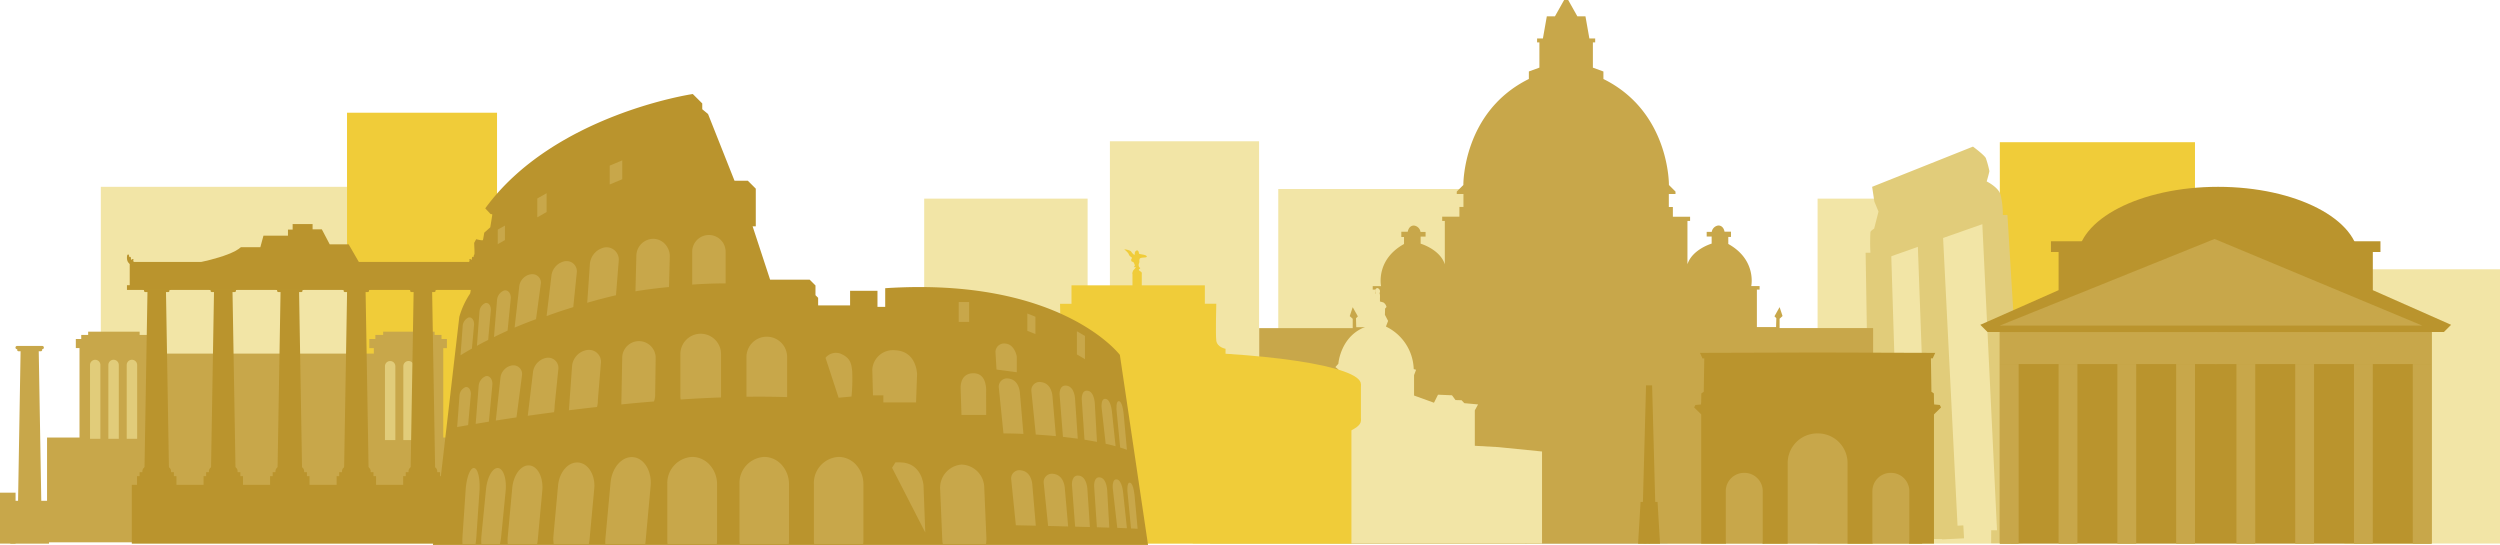 <svg xmlns="http://www.w3.org/2000/svg" width="400" height="87.194" viewBox="0 0 400 87.194">
    <defs>
        <style>
            .cls-1{fill:#809ab5}.cls-2{fill:#6e8096}.cls-3{fill:#f2e5a6}.cls-5{fill:#f0cc39}.cls-6{fill:#c8a74a}.cls-7{fill:#e1cc7a}.cls-8{fill:#ba942d}
        </style>
    </defs>
    <g id="Raggruppa_261" data-name="Raggruppa 261" transform="translate(3732 -2119.959)">
        <path id="Tracciato_588" data-name="Tracciato 588" class="cls-1" d="M278.541 224.476H278v-1.044h-.471v1.044h-.607v.538h.607v3.669H278v-3.669h.538z" transform="translate(-3746.569 1978.261)"/>
        <path id="Tracciato_589" data-name="Tracciato 589" class="cls-2" d="M278.834 227.171h-.216v-.418h-.189v.418h-.243v.216h.243v1.471h.189v-1.471h.216z" transform="translate(-3746.636 1978.086)"/>
        <path id="Tracciato_590" data-name="Tracciato 590" class="cls-1" d="M258.072 226.726h-.272v-.526h-.235v.521h-.3V227h.3v1.834h.235V227h.269z" transform="translate(-3745.534 1978.115)"/>
        <path id="Tracciato_591" data-name="Tracciato 591" class="cls-1" d="M298.217 226.726h-.269v-.526h-.236v.521h-.3V227h.3v1.834h.236V227h.269z" transform="translate(-3747.649 1978.115)"/>
        <path id="Tracciato_593" data-name="Tracciato 593" class="cls-2" d="m278.486 228.863-.335-1.117.4-.894.313.864z" transform="translate(-3746.634 1978.081)"/>
        <path id="Rettangolo_201" data-name="Rettangolo 201" class="cls-2" transform="translate(-3578.918 2198.744)" d="M0 0h17.121v8.201H0z"/>
        <path id="Rettangolo_180" data-name="Rettangolo 180" class="cls-3" transform="translate(-3527.479 2150.201)" d="M0 0h30.516v48.573H0z"/>
        <path id="Rettangolo_181" data-name="Rettangolo 181" class="cls-3" transform="translate(-3356.898 2163.045)" d="M0 0h24.898v43.884H0z"/>
        <path id="Rettangolo_182" data-name="Rettangolo 182" transform="translate(-3525.094 2184.987)" style="fill:#d5e5f5" d="M0 0h59.887v21.941H0z"/>
        <path id="Rettangolo_183" data-name="Rettangolo 183" class="cls-3" transform="translate(-3584.129 2151.74)" d="M0 0h26.148v48.689H0z"/>
        <path id="Rettangolo_184" data-name="Rettangolo 184" class="cls-3" transform="translate(-3554.415 2142.562)" d="M0 0h23.867v58.361H0z"/>
        <path id="Rettangolo_185" data-name="Rettangolo 185" class="cls-3" transform="translate(-3715.869 2149.851)" d="M0 0h39.392v49.531H0z"/>
        <path id="Rettangolo_186" data-name="Rettangolo 186" class="cls-5" transform="translate(-3676.477 2137.994)" d="M0 0h24.002v61.388H0z"/>
        <path id="Rettangolo_188" data-name="Rettangolo 188" class="cls-5" transform="translate(-3412.029 2142.712)" d="M0 0h31.226v56.67H0z"/>
        <path id="Rettangolo_189" data-name="Rettangolo 189" class="cls-3" transform="translate(-3441.186 2151.74)" d="M0 0h29.156v55.204H0z"/>
        <g id="Raggruppa_226" data-name="Raggruppa 226" transform="translate(-3732 2173.025)">
            <path id="Tracciato_572" data-name="Tracciato 572" class="cls-6" d="M81.131 218.938v1.3H76.1v-10.126h-5.2V195.8h.588v-1.453h-.865v-.657h-1.105v-.519h-8.236v.519h-1.246v.657h-.969v1.453h.727v.876H23.809v-.876h.727v-1.453h-.969v-.657h-1.246v-.519h-8.237v.519h-1.108v.657h-.865v1.453h.589v14.311H7.507v10.123H2.471v-1.3H-.021v8.151h2.492v-.208h78.66v.208h2.492v-8.151z" transform="translate(.021 -193.17)"/>
            <g id="Raggruppa_224" data-name="Raggruppa 224" transform="translate(14.402 4.5)">
                <path id="Tracciato_573" data-name="Tracciato 573" class="cls-7" d="M16.841 198.751v11.812h-1.659v-11.812a.829.829 0 1 1 1.659 0z" transform="translate(-15.182 -197.921)"/>
                <path id="Tracciato_574" data-name="Tracciato 574" class="cls-7" d="M19.95 198.751v11.812h-1.668v-11.812a.834.834 0 0 1 1.668 0z" transform="translate(-15.345 -197.921)"/>
                <path id="Tracciato_575" data-name="Tracciato 575" class="cls-7" d="M23.05 198.751v11.812h-1.668v-11.812a.834.834 0 0 1 1.668 0z" transform="translate(-15.509 -197.921)"/>
            </g>
            <g id="Raggruppa_225" data-name="Raggruppa 225" transform="translate(61.599 4.699)">
                <path id="Tracciato_576" data-name="Tracciato 576" class="cls-7" d="M66.663 198.961v11.812H65v-11.812a.829.829 0 1 1 1.659 0z" transform="translate(-65.004 -198.131)"/>
                <path id="Tracciato_577" data-name="Tracciato 577" class="cls-7" d="M69.772 198.961v11.812H68.1v-11.812a.834.834 0 0 1 1.668 0z" transform="translate(-65.167 -198.131)"/>
                <path id="Tracciato_578" data-name="Tracciato 578" class="cls-7" d="M72.872 198.961v11.812H71.2v-11.812a.834.834 0 0 1 1.668 0z" transform="translate(-65.331 -198.131)"/>
            </g>
        </g>
        <g id="Raggruppa_227" data-name="Raggruppa 227" transform="translate(-3433.746 2143.417)">
            <path id="Tracciato_579" data-name="Tracciato 579" class="cls-7" d="m319.411 224.525-.012-.215-.1-1.855-.928.049-1.33-42.723-2 .106-.087-.04-2-.011.691 42.738-.929-.005-.01 1.857v.215l3.2.019v.049z" transform="translate(-312.709 -162.856)"/>
            <path id="Tracciato_580" data-name="Tracciato 580" class="cls-7" d="m329.176 225.4-.011-.215-.1-1.856-.928.05-2.312-46.079-4.087.055 1.676 46.086-.929-.006-.009 1.857v.214l3.2.019v.05z" transform="translate(-313.185 -162.726)"/>
            <path id="Tracciato_581" data-name="Tracciato 581" class="cls-7" d="m340.789 225.866-.011-.214-.1-1.856-.928.049-3.057-50.388-4.086.054 2.419 50.4h-.929l-.01 1.857v.214l3.2.018v.05z" transform="translate(-313.757 -162.523)"/>
            <path id="Tracciato_582" data-name="Tracciato 582" class="cls-7" d="m313.78 179.12-.008-.279a30.956 30.956 0 0 1 .008-3.259c.107-.267.59-.536.59-.536l.7-2.733-.666-1.608-.353-2.357 16.133-6.433s2.036 1.5 2.09 1.93a15.647 15.647 0 0 1 .537 1.983c-.054.376-.43 1.661-.43 1.661s1.77.859 2.2 2.038a13.769 13.769 0 0 1 .375 3.644l-19.936 7.021" transform="translate(-312.763 -161.915)"/>
        </g>
        <path id="Rettangolo_190" data-name="Rettangolo 190" class="cls-8" transform="translate(-3412.029 2173.085)" d="M0 0h69.086v33.859H0z"/>
        <g id="Raggruppa_259" data-name="Raggruppa 259">
            <g id="Raggruppa_228" data-name="Raggruppa 228" transform="translate(-3415.153 2158.563)">
                <path id="Tracciato_583" data-name="Tracciato 583" class="cls-8" d="M346.975 185.726v-6.106h-1.222v-1.72H372.3v14.522h-36.7l-1.153-1.153z" transform="translate(-334.447 -177.904)"/>
                <path id="Rettangolo_191" data-name="Rettangolo 191" class="cls-6" transform="translate(3.124 14.522)" d="M0 0h34.733v5.123H0z"/>
                <path id="Rettangolo_192" data-name="Rettangolo 192" class="cls-6" transform="translate(3.124 19.644)" d="M0 0h3.01v28.736H0z"/>
                <path id="Rettangolo_193" data-name="Rettangolo 193" class="cls-6" transform="translate(12.528 19.644)" d="M0 0h3.012v28.736H0z"/>
                <path id="Rettangolo_194" data-name="Rettangolo 194" class="cls-6" transform="translate(21.933 19.644)" d="M0 0h3.011v28.736H0z"/>
                <path id="Rettangolo_195" data-name="Rettangolo 195" class="cls-6" transform="translate(31.338 19.644)" d="M0 0h3.012v28.736H0z"/>
            </g>
            <g id="Raggruppa_229" data-name="Raggruppa 229" transform="translate(-3377.678 2158.563)">
                <path id="Tracciato_584" data-name="Tracciato 584" class="cls-8" d="M399.336 185.726v-6.106h1.222v-1.72h-26.552v14.522h36.7l1.154-1.153z" transform="translate(-374.006 -177.904)"/>
                <path id="Rettangolo_196" data-name="Rettangolo 196" class="cls-6" transform="translate(0 14.522)" d="M0 0h34.734v5.123H0z"/>
                <path id="Rettangolo_197" data-name="Rettangolo 197" class="cls-6" transform="translate(31.722 19.644)" d="M0 0h3.012v28.736H0z"/>
                <path id="Rettangolo_198" data-name="Rettangolo 198" class="cls-6" transform="translate(22.317 19.644)" d="M0 0h3.012v28.736H0z"/>
                <path id="Rettangolo_199" data-name="Rettangolo 199" class="cls-6" transform="translate(12.913 19.644)" d="M0 0h3.012v28.736H0z"/>
                <path id="Rettangolo_200" data-name="Rettangolo 200" class="cls-6" transform="translate(3.508 19.644)" d="M0 0h3.012v28.736H0z"/>
            </g>
            <path id="Tracciato_585" data-name="Tracciato 585" class="cls-8" d="M395.871 180.324c0 6.416-10.079 11.617-22.51 11.617s-22.51-5.2-22.51-11.617 10.079-11.617 22.51-11.617 22.51 5.201 22.51 11.617z" transform="translate(-3750.464 1981.144)"/>
        </g>
        <path id="Tracciato_586" data-name="Tracciato 586" class="cls-6" d="m337.744 191.37 34.356-13.858 33.228 13.858z" transform="translate(-3749.773 1980.68)"/>
        <path id="Tracciato_587" data-name="Tracciato 587" class="cls-6" d="M337 231.754v-9.524h.649v-1.686H337v-1.166l1.3-1.3H337v-8.165h-14.965v-1.49l.474-.432-.474-1.426-.821 1.47.3.3-.043 1.426h-3.069v-6.001h.433v-.56H317.5s.906-4.192-3.673-6.74v-1.123h.432v-.843h-1.036s-.13-.988-.99-.988a1.215 1.215 0 0 0-1.052 1.021h-.811v.745h.794v1.134s-3.094.907-3.871 3.3v-6.933h.421v-.673h-2.754v-1.555h-.648v-2.073h1.069v-.39l-1.053-1.053s.146-11.712-10.481-16.961v-1.2l-1.685-.615v-4.043h.368v-.627h-.93l-.626-3.542h-1.295l-1.47-2.614h-.648l-1.469 2.614h-1.3l-.626 3.542h-.93v.627h.368v4.039l-1.685.615v1.2c-10.627 5.25-10.481 16.961-10.481 16.961l-1.054 1.053v.39h1.069v2.073h-.647v1.559h-2.755v.681h.421v6.933c-.776-2.4-3.871-3.3-3.871-3.3v-1.134h.794v-.745h-.811a1.215 1.215 0 0 0-1.052-1.021c-.86 0-.99.988-.99.988h-1.032v.843h.433v1.123c-4.578 2.548-3.671 6.74-3.671 6.74h-1.339v.56h.432v6.006H254.3l-.044-1.426.3-.3-.821-1.47-.475 1.426.475.432v1.49h-14.97v8.165h-1.3l1.3 1.3v1.166h-.648v1.686h.648v9.524h-7.84v12.659h113.922v-12.672z" transform="translate(-3769.3 1962.532)"/>
        <path id="Tracciato_592" data-name="Tracciato 592" class="cls-8" d="M279.765 220.895h-.373l-.5-18.66h-.97l-.5 18.66h-.374l-.4 6.672h3.51z" transform="translate(-3746.555 1979.378)"/>
        <path id="Tracciato_594" data-name="Tracciato 594" class="cls-8" d="m325.622 205.475-1.132 1.116v20.684h-3.99a2.849 2.849 0 0 0 .045-.519v-7.886a2.923 2.923 0 0 0-2.922-2.923h-.065a2.923 2.923 0 0 0-2.922 2.923v7.886a3.145 3.145 0 0 0 .045.519h-4.019v-12.903a4.736 4.736 0 0 0-4.736-4.737h-.106a4.737 4.737 0 0 0-4.738 4.737v12.903h-4.038a2.959 2.959 0 0 0 .046-.519v-7.886a2.922 2.922 0 0 0-2.923-2.923h-.067a2.922 2.922 0 0 0-2.921 2.923v7.886a2.865 2.865 0 0 0 .045.519h-3.977V206.59l-1.134-1.116.2-.389.9-.084.034-.441.018-1.319.388-.27.085-5.344h-.288l-.405-.881 18.624-.055h.4l18.623.055-.406.881H324l.083 5.344.39.27.018 1.319.031.441.9.084z" transform="translate(-3747.054 1979.67)"/>
        <g id="Raggruppa_245" data-name="Raggruppa 245" transform="translate(-3711.687 2155.811)">
            <path id="Rettangolo_204" data-name="Rettangolo 204" class="cls-8" transform="translate(.442 6.055)" d="M0 0h55.16v3.914H0z"/>
            <g id="Raggruppa_235" data-name="Raggruppa 235" transform="translate(1.609 10.011)">
                <g id="Raggruppa_234" data-name="Raggruppa 234" transform="translate(1.193 .714)">
                    <path id="Tracciato_599" data-name="Tracciato 599" class="cls-8" d="M28.3 214.924h-3.921l.482-28.6h2.959q.241 14.298.48 28.6z" transform="translate(-24.379 -186.32)"/>
                </g>
                <path id="Tracciato_600" data-name="Tracciato 600" class="cls-8" d="M28.377 186.226a.232.232 0 0 1-.228.235h-3.627a.231.231 0 0 1-.226-.235.23.23 0 0 1 .226-.235h3.626a.23.23 0 0 1 .228.235z" transform="translate(-23.182 -185.589)"/>
                <path id="Tracciato_601" data-name="Tracciato 601" class="cls-8" d="M28.636 185.831a.26.26 0 0 1-.258.266h-4.113a.261.261 0 0 1-.259-.266.262.262 0 0 1 .259-.265h4.114a.261.261 0 0 1 .258.265z" transform="translate(-23.167 -185.566)"/>
                <path id="Tracciato_602" data-name="Tracciato 602" class="cls-8" d="M28.614 217.93a.748.748 0 0 1-.669.808H24.7a.748.748 0 0 1-.669-.808v-1.161a.751.751 0 0 1 .669-.811h3.246a.751.751 0 0 1 .669.811z" transform="translate(-23.168 -187.167)"/>
                <path id="Rettangolo_205" data-name="Rettangolo 205" class="cls-8" transform="translate(.414 29.685)" d="M0 0h5.481v2.022H0z"/>
                <path id="Rettangolo_206" data-name="Rettangolo 206" class="cls-8" transform="translate(0 30.32)" d="M0 0h6.309v1.929H0z"/>
            </g>
            <g id="Raggruppa_237" data-name="Raggruppa 237" transform="translate(12.255 10.011)">
                <g id="Raggruppa_236" data-name="Raggruppa 236" transform="translate(1.192 .714)">
                    <path id="Tracciato_603" data-name="Tracciato 603" class="cls-8" d="M39.541 214.924h-3.924l.482-28.6h2.959l.483 28.6z" transform="translate(-35.617 -186.32)"/>
                </g>
                <path id="Tracciato_604" data-name="Tracciato 604" class="cls-8" d="M39.615 186.226a.232.232 0 0 1-.227.235H35.76a.231.231 0 0 1-.225-.235.229.229 0 0 1 .225-.235h3.627a.23.23 0 0 1 .227.235z" transform="translate(-34.42 -185.589)"/>
                <path id="Tracciato_605" data-name="Tracciato 605" class="cls-8" d="M39.875 185.831a.26.26 0 0 1-.258.266H35.5a.261.261 0 0 1-.258-.266.262.262 0 0 1 .258-.265h4.114a.261.261 0 0 1 .258.265z" transform="translate(-34.405 -185.566)"/>
                <path id="Tracciato_606" data-name="Tracciato 606" class="cls-8" d="M39.852 217.93a.748.748 0 0 1-.669.808h-3.245a.748.748 0 0 1-.668-.808v-1.161a.751.751 0 0 1 .668-.811h3.246a.751.751 0 0 1 .669.811z" transform="translate(-34.406 -187.167)"/>
                <path id="Rettangolo_207" data-name="Rettangolo 207" class="cls-8" transform="translate(.414 29.685)" d="M0 0h5.481v2.022H0z"/>
                <path id="Rettangolo_208" data-name="Rettangolo 208" class="cls-8" transform="translate(0 30.32)" d="M0 0h6.309v1.929H0z"/>
            </g>
            <g id="Raggruppa_239" data-name="Raggruppa 239" transform="translate(22.901 10.011)">
                <g id="Raggruppa_238" data-name="Raggruppa 238" transform="translate(1.192 .714)">
                    <path id="Tracciato_607" data-name="Tracciato 607" class="cls-8" d="M50.78 214.924h-3.925l.483-28.6H50.3q.237 14.298.48 28.6z" transform="translate(-46.855 -186.32)"/>
                </g>
                <path id="Tracciato_608" data-name="Tracciato 608" class="cls-8" d="M50.853 186.226a.232.232 0 0 1-.227.235H47a.231.231 0 0 1-.226-.235.23.23 0 0 1 .226-.235h3.626a.23.23 0 0 1 .227.235z" transform="translate(-45.658 -185.589)"/>
                <path id="Tracciato_609" data-name="Tracciato 609" class="cls-8" d="M51.114 185.831a.26.26 0 0 1-.259.266h-4.113a.261.261 0 0 1-.259-.266.262.262 0 0 1 .259-.265h4.113a.262.262 0 0 1 .259.265z" transform="translate(-45.643 -185.566)"/>
                <path id="Tracciato_610" data-name="Tracciato 610" class="cls-8" d="M51.091 217.93a.749.749 0 0 1-.67.808h-3.244a.748.748 0 0 1-.669-.808v-1.161a.751.751 0 0 1 .669-.811h3.245a.751.751 0 0 1 .67.811z" transform="translate(-45.644 -187.167)"/>
                <path id="Rettangolo_209" data-name="Rettangolo 209" class="cls-8" transform="translate(.414 29.685)" d="M0 0h5.481v2.022H0z"/>
                <path id="Rettangolo_210" data-name="Rettangolo 210" class="cls-8" transform="translate(0 30.32)" d="M0 0h6.309v1.929H0z"/>
            </g>
            <g id="Raggruppa_241" data-name="Raggruppa 241" transform="translate(33.547 10.011)">
                <g id="Raggruppa_240" data-name="Raggruppa 240" transform="translate(1.193 .714)">
                    <path id="Tracciato_611" data-name="Tracciato 611" class="cls-8" d="M62.018 214.924h-3.924l.482-28.6h2.959q.239 14.298.483 28.6z" transform="translate(-58.094 -186.32)"/>
                </g>
                <path id="Tracciato_612" data-name="Tracciato 612" class="cls-8" d="M62.091 186.226a.232.232 0 0 1-.227.235h-3.627a.231.231 0 0 1-.226-.235.23.23 0 0 1 .226-.235h3.626a.23.23 0 0 1 .227.235z" transform="translate(-56.897 -185.589)"/>
                <path id="Tracciato_613" data-name="Tracciato 613" class="cls-8" d="M62.351 185.831a.26.26 0 0 1-.258.266H57.98a.261.261 0 0 1-.259-.266.262.262 0 0 1 .259-.265h4.114a.261.261 0 0 1 .258.265z" transform="translate(-56.881 -185.566)"/>
                <path id="Tracciato_614" data-name="Tracciato 614" class="cls-8" d="M62.329 217.93a.748.748 0 0 1-.669.808h-3.245a.748.748 0 0 1-.669-.808v-1.161a.751.751 0 0 1 .669-.811h3.245a.751.751 0 0 1 .669.811z" transform="translate(-56.883 -187.167)"/>
                <path id="Rettangolo_211" data-name="Rettangolo 211" class="cls-8" transform="translate(.414 29.685)" d="M0 0h5.481v2.022H0z"/>
                <path id="Rettangolo_212" data-name="Rettangolo 212" class="cls-8" transform="translate(0 30.32)" d="M0 0h6.309v1.929H0z"/>
            </g>
            <g id="Raggruppa_243" data-name="Raggruppa 243" transform="translate(44.193 10.011)">
                <g id="Raggruppa_242" data-name="Raggruppa 242" transform="translate(1.193 .714)">
                    <path id="Tracciato_615" data-name="Tracciato 615" class="cls-8" d="M73.256 214.924h-3.924l.482-28.6h2.959l.483 28.6z" transform="translate(-69.332 -186.32)"/>
                </g>
                <path id="Tracciato_616" data-name="Tracciato 616" class="cls-8" d="M73.33 186.226a.232.232 0 0 1-.228.235h-3.627a.231.231 0 0 1-.226-.235.23.23 0 0 1 .226-.235H73.1a.23.23 0 0 1 .228.235z" transform="translate(-68.135 -185.589)"/>
                <path id="Tracciato_617" data-name="Tracciato 617" class="cls-8" d="M73.59 185.831a.26.26 0 0 1-.258.266h-4.114a.261.261 0 0 1-.259-.266.262.262 0 0 1 .259-.265h4.114a.261.261 0 0 1 .258.265z" transform="translate(-68.12 -185.566)"/>
                <path id="Tracciato_618" data-name="Tracciato 618" class="cls-8" d="M73.567 217.93a.748.748 0 0 1-.669.808h-3.245a.748.748 0 0 1-.669-.808v-1.161a.751.751 0 0 1 .669-.811H72.9a.751.751 0 0 1 .669.811z" transform="translate(-68.121 -187.167)"/>
                <path id="Rettangolo_213" data-name="Rettangolo 213" class="cls-8" transform="translate(.414 29.685)" d="M0 0h5.481v2.022H0z"/>
                <path id="Rettangolo_214" data-name="Rettangolo 214" class="cls-8" transform="translate(0 30.32)" d="M0 0h6.309v1.929H0z"/>
            </g>
            <path id="Rettangolo_215" data-name="Rettangolo 215" class="cls-8" transform="translate(0 9.778)" d="M0 0h56.044v.758H0z"/>
            <path id="Tracciato_619" data-name="Tracciato 619" class="cls-8" d="M31.788 181.474s6.559-1.092 8.41-2.775h3.111l.5-1.85h3.921v-.967h.746V175h3.194v.841h1.479l1.262 2.4h3.028l2.261 3.911z" transform="translate(-21.968 -174.998)"/>
            <g id="Raggruppa_244" data-name="Raggruppa 244" transform="translate(0 4.86)">
                <path id="Tracciato_620" data-name="Tracciato 620" class="cls-8" d="M80.256 180.35c-.02-.121-.146-.322-.269-.162-.06.079-.049.281-.11.38a.118.118 0 0 0-.146-.048c-.1.031-.055.035-.071.127s-.04.228-.05.331c-.121.032-.1-.085-.193-.111a.221.221 0 0 0-.184.048c-.046.07.025.083.027.141.008.268-.134.352-.392.4l.3.3a.811.811 0 0 0 .71-.152 1.029 1.029 0 0 0 .363-.592 2 2 0 0 0 .015-.662z" transform="translate(-24.448 -180.128)"/>
                <path id="Tracciato_621" data-name="Tracciato 621" class="cls-8" d="M21.441 180.35c.019-.121.147-.322.269-.162.061.079.049.281.11.38a.118.118 0 0 1 .146-.048c.1.031.054.035.072.127s.04.228.048.331c.122.032.1-.085.194-.111.044-.011.157 0 .184.048.046.07-.025.083-.027.141-.009.268.134.352.391.4l-.3.3a.811.811 0 0 1-.709-.152 1.034 1.034 0 0 1-.363-.592 2.024 2.024 0 0 1-.015-.662z" transform="translate(-21.422 -180.128)"/>
            </g>
            <path id="Rettangolo_216" data-name="Rettangolo 216" class="cls-8" transform="translate(.773 41.719)" d="M0 0h54.498v9.415H0z"/>
        </g>
        <path id="Tracciato_622" data-name="Tracciato 622" class="cls-3" d="m201.429 226.7.519-15.987-.519-.674 3.2-4.146 10.111.7v-.964l-.518-.644 7.343-2.626 2.145.857 1.018-.214v-4.18l-.47-.376.47-.535s.339-4.663 4.7-6.02l-.41-.948.776-1.017v-.589l-.508-.563s.348-.965 1.153-.912c0 0-.108-1.124.268-1.206 0 0-.322-.749.267-.856a.547.547 0 0 1 .347.8 1.83 1.83 0 0 1 .068.63c-.014.4 0 .724 0 .724l.534.148a1.161 1.161 0 0 1 .51.723l-.228.268-.027.991.51.979-.348.9a7.833 7.833 0 0 1 4.448 6.806l.376.107-.322.856V203l3.189 1.153.643-1.287 2.238.095.563.764.964.026.442.471 2.2.2-.518.956v5.663l3.787.214 6.967.7v14.735z" transform="translate(-3742.592 1980.244)"/>
        <g id="Raggruppa_246" data-name="Raggruppa 246" transform="translate(-3584.381 2159.859)">
            <path id="Rettangolo_217" data-name="Rettangolo 217" class="cls-5" transform="translate(1.015 20.943)" d="M0 0h67.595v26.141H0z"/>
            <path id="Tracciato_623" data-name="Tracciato 623" class="cls-5" d="M225.937 201.748c0 2.911-15.7 5.27-35.064 5.27s-35.065-2.359-35.065-5.27 15.7-5.268 35.065-5.268 35.064 2.359 35.064 5.268z" transform="translate(-155.808 -180.178)"/>
            <path id="Tracciato_624" data-name="Tracciato 624" class="cls-5" d="M225.937 207.906c0 2.911-15.7 5.27-35.064 5.27s-35.065-2.359-35.065-5.27 15.7-5.269 35.065-5.269 35.064 2.363 35.064 5.269z" transform="translate(-155.808 -180.503)"/>
            <path id="Rettangolo_218" data-name="Rettangolo 218" class="cls-5" transform="translate(0 21.57)" d="M0 0h70.129v5.833H0z"/>
            <path id="Tracciato_625" data-name="Tracciato 625" class="cls-5" d="M203.937 194.194c-.134-1.072 0-5.9 0-5.9h-1.831v-2.947h-21.337v2.953h-1.831s.135 4.824 0 5.9-1.474 1.295-1.474 1.295v2.366l13.4 1.275v.11l.575-.055.577.055v-.11l13.4-1.275v-2.366s-1.345-.229-1.479-1.301z" transform="translate(-156.949 -179.592)"/>
            <path id="Rettangolo_219" data-name="Rettangolo 219" class="cls-5" transform="translate(33.577 3.728)" d="M0 0h1.487v2.948H0z"/>
            <path id="Tracciato_626" data-name="Tracciato 626" class="cls-5" d="M191.591 182.116h-.237s.23-.157.194-.32a1.553 1.553 0 0 0-.194-.448c-.054-.08-.339-.122-.347-.207s-.071-.214 0-.321.1-.149.072-.226-.378-.206-.478-.512-.654-.74-.718-.8.925.084 1.1.363.506.59.548.47-.058-.47.262-.641.427.292.427.456 1.081.121 1.238.449-1.039.063-1.139.44.028.356-.079.655a.663.663 0 0 0 .022.641c.1.114.213.12.12.226s-.3.151-.106.32.441.228.328.421a1.854 1.854 0 0 1-1.288.171c-.2-.114-.142-.5.093-.732s.352-.462.269-.435" transform="translate(-157.603 -179.272)"/>
        </g>
        <path id="Tracciato_675" data-name="Tracciato 675" class="cls-8" d="M187.519 224.962H73.1s4.062-35.158 4.223-36.491a13.114 13.114 0 0 1 1.731-3.74 4.062 4.062 0 0 0 0-1.893c-.282-.559.683-3.335.683-3.335l.013-1.584-.052-1.287.323-.592s1.016.27 1.074.136.215-1.176.215-1.176l.966-.862s.322-1.956.322-2.035-.27-.083-.27-.083l-.856-.913c10.942-15.018 33.207-18.295 33.207-18.295l1.514 1.507v.927l.926.765 4.235 10.678h2.137l1.267 1.268v6.02h-.509l2.8 8.534h6.327l.933.933V185l.425.418v1.211h5.112v-2.336h4.382v2.574h1.237v-2.986c28.1-1.828 37.546 10.673 37.546 10.673z" transform="translate(-3735.832 1982.19)"/>
        <g id="Raggruppa_260" data-name="Raggruppa 260" transform="translate(0 101.013)">
            <g id="Raggruppa_247" data-name="Raggruppa 247" transform="translate(-3662.729 2033.841)">
                <path id="Tracciato_628" data-name="Tracciato 628" class="cls-6" d="M122.239 179.454v5.066q-2.742.007-5.349.193v-5.26a2.674 2.674 0 0 1 5.349 0z" transform="translate(-75.41 -154.073)"/>
                <path id="Tracciato_629" data-name="Tracciato 629" class="cls-6" d="M132.563 197.266v6.354a154.087 154.087 0 0 0-6.507-.052v-6.3a3.254 3.254 0 1 1 6.507 0z" transform="translate(-75.893 -154.98)"/>
                <path id="Tracciato_630" data-name="Tracciato 630" class="cls-6" d="M132.8 218.634v8.947a3.778 3.778 0 0 1-.045.619h-7.834a3.994 3.994 0 0 1-.044-.619v-8.947a4.183 4.183 0 0 1 3.958-4.376 3.778 3.778 0 0 1 2.806 1.281 4.608 4.608 0 0 1 1.159 3.095z" transform="translate(-75.83 -156.047)"/>
                <path id="Tracciato_631" data-name="Tracciato 631" class="cls-6" d="M145.367 218.634v8.947a3.779 3.779 0 0 1-.044.619h-7.834a3.9 3.9 0 0 1-.045-.619v-8.947a4.184 4.184 0 0 1 3.958-4.376 3.781 3.781 0 0 1 2.807 1.281 4.611 4.611 0 0 1 1.158 3.095z" transform="translate(-76.493 -156.047)"/>
                <path id="Tracciato_632" data-name="Tracciato 632" class="cls-6" d="M166.168 227.271a4.686 4.686 0 0 1-.07 1h-6.9a4.2 4.2 0 0 1-.09-.694l-.334-7.977a3.725 3.725 0 0 1 3.367-4.041h.142a3.744 3.744 0 0 1 3.546 3.746z" transform="translate(-77.616 -156.116)"/>
                <path id="Tracciato_633" data-name="Tracciato 633" class="cls-6" d="M121.4 196.769v6.656a1.374 1.374 0 0 1-.012.225c-2.144.077-4.3.186-6.444.329a2.7 2.7 0 0 1-.051-.554v-6.656a3.254 3.254 0 1 1 6.507 0z" transform="translate(-75.304 -154.954)"/>
                <path id="Tracciato_634" data-name="Tracciato 634" class="cls-6" d="M120.646 218.634v8.947a3.883 3.883 0 0 1-.045.619h-7.866a3.9 3.9 0 0 1-.045-.619v-8.947a4.191 4.191 0 0 1 3.979-4.376 3.8 3.8 0 0 1 2.813 1.281 4.588 4.588 0 0 1 1.164 3.095z" transform="translate(-75.189 -156.047)"/>
                <path id="Tracciato_635" data-name="Tracciato 635" class="cls-6" d="M109.493 218.391a5.59 5.59 0 0 1-.027.561l-.817 8.909a5.194 5.194 0 0 1-.045.341h-6.379a6.493 6.493 0 0 1-.012-.374 5.533 5.533 0 0 1 .025-.56l.819-8.908c.225-2.408 1.841-4.222 3.61-4.062 1.633.148 2.826 1.932 2.826 4.093z" transform="translate(-74.637 -156.049)"/>
                <path id="Tracciato_636" data-name="Tracciato 636" class="cls-6" d="M100.006 218.908c0 .169-.012.33-.026.5l-.741 8.04a5.267 5.267 0 0 1-.135.805H93.5a5.205 5.205 0 0 1-.07-.843c0-.161.012-.329.026-.5l.74-8.04c.2-2.169 1.655-3.812 3.251-3.662 1.477.135 2.559 1.75 2.559 3.7z" transform="translate(-74.174 -156.097)"/>
                <path id="Tracciato_637" data-name="Tracciato 637" class="cls-6" d="M91.289 219.186a5.5 5.5 0 0 1-.026.559l-.722 7.829a4.882 4.882 0 0 1-.109.7H85.74a5.7 5.7 0 0 1-.032-.586 5.557 5.557 0 0 1 .026-.56l.721-7.828c.2-2.111 1.429-3.728 2.761-3.6 1.21.106 2.073 1.626 2.073 3.486z" transform="translate(-73.767 -156.123)"/>
                <path id="Tracciato_638" data-name="Tracciato 638" class="cls-6" d="M85.2 219.075c0 .253-.013.514-.039.785l-.721 7.339a7.99 7.99 0 0 1-.188 1.1h-2.968a5.481 5.481 0 0 1-.026-.579c0-.255.013-.521.039-.791l.721-7.34c.193-1.981 1.055-3.525 1.924-3.453.746.064 1.258 1.322 1.258 2.939z" transform="translate(-73.533 -156.146)"/>
                <path id="Tracciato_639" data-name="Tracciato 639" class="cls-6" d="M80.835 219.075c0 .253-.009.514-.027.785l-.5 7.339a11.071 11.071 0 0 1-.131 1.1h-2.083a8.369 8.369 0 0 1-.018-.579c0-.255.01-.521.027-.791l.5-7.34c.135-1.981.74-3.525 1.349-3.453.527.064.883 1.322.883 2.939z" transform="translate(-73.365 -156.146)"/>
                <path id="Tracciato_640" data-name="Tracciato 640" class="cls-6" d="m112.8 180.3-.126 4.838c-1.851.168-3.641.4-5.368.679l.146-5.656a2.743 2.743 0 0 1 2.743-2.742 2.616 2.616 0 0 1 1.871.874 2.877 2.877 0 0 1 .734 2.007z" transform="translate(-74.905 -154.106)"/>
                <path id="Tracciato_641" data-name="Tracciato 641" class="cls-6" d="M110.415 197.387v.11l-.083 5.973a2.735 2.735 0 0 1-.194.888c-1.763.141-3.5.3-5.207.47a.229.229 0 0 1-.008-.072v-.109l.142-7.369a2.676 2.676 0 0 1 5.35.11z" transform="translate(-74.779 -155.018)"/>
                <path id="Tracciato_642" data-name="Tracciato 642" class="cls-6" d="m104.208 180.957-.445 5.57c-1.6.371-3.134.774-4.6 1.206l.424-6.216a2.958 2.958 0 0 1 2.337-2.64 1.636 1.636 0 0 1 .328-.028 1.976 1.976 0 0 1 1.956 2.108z" transform="translate(-74.476 -154.182)"/>
                <path id="Tracciato_643" data-name="Tracciato 643" class="cls-6" d="m101.2 198.165-.5 6.046a4.343 4.343 0 0 1-.135 1.106c-1.545.174-3.051.349-4.5.529l.515-7.151a2.862 2.862 0 0 1 2.343-2.486 2.061 2.061 0 0 1 .329-.026 1.906 1.906 0 0 1 1.948 1.982z" transform="translate(-74.313 -155.095)"/>
                <path id="Tracciato_644" data-name="Tracciato 644" class="cls-6" d="m97.14 182.911-.573 5.638q-2.259.695-4.268 1.43l.792-6.591a2.672 2.672 0 0 1 2.123-2.182 1.861 1.861 0 0 1 .271-.019 1.629 1.629 0 0 1 1.655 1.724z" transform="translate(-74.114 -154.305)"/>
                <path id="Tracciato_645" data-name="Tracciato 645" class="cls-6" d="m94.023 199.233-.605 5.928a5.323 5.323 0 0 1-.1 1.062c-1.474.192-2.884.387-4.2.572a.571.571 0 0 1 .013-.1l.837-6.989a2.679 2.679 0 0 1 2.13-2.183 1.855 1.855 0 0 1 .27-.019 1.632 1.632 0 0 1 1.655 1.729z" transform="translate(-73.947 -155.165)"/>
                <path id="Tracciato_646" data-name="Tracciato 646" class="cls-6" d="m91.107 184.811-.785 5.785c-1.223.447-2.369.9-3.425 1.346l.76-6.735a2.23 2.23 0 0 1 1.808-1.792 1.561 1.561 0 0 1 .239-.02 1.363 1.363 0 0 1 1.403 1.416z" transform="translate(-73.83 -154.421)"/>
                <path id="Tracciato_647" data-name="Tracciato 647" class="cls-6" d="m87.927 200.26-.888 6.8v.059q-1.8.267-3.322.508l.759-6.965a2.27 2.27 0 0 1 1.809-1.854 1.528 1.528 0 0 1 .239-.02 1.387 1.387 0 0 1 1.403 1.472z" transform="translate(-73.662 -155.232)"/>
                <path id="Tracciato_648" data-name="Tracciato 648" class="cls-6" d="m86.108 187.348-.521 5.229c-.78.352-1.506.7-2.176 1.023l.49-5.909a1.76 1.76 0 0 1 1.159-1.552.6.6 0 0 1 .154-.013c.502 0 .894.49.894 1.222z" transform="translate(-73.646 -154.565)"/>
                <path id="Tracciato_649" data-name="Tracciato 649" class="cls-6" d="m83 201.9-.567 6c-.772.13-1.481.244-2.111.348l.47-5.98a1.844 1.844 0 0 1 1.159-1.66.623.623 0 0 1 .147-.012c.502-.002.902.517.902 1.304z" transform="translate(-73.483 -155.327)"/>
                <path id="Tracciato_650" data-name="Tracciato 650" class="cls-6" d="m82.764 189.378-.432 4.79q-.993.5-1.8.947l.405-5.421a1.586 1.586 0 0 1 .954-1.429.739.739 0 0 1 .129-.013c.422.001.744.448.744 1.126z" transform="translate(-73.495 -154.677)"/>
                <path id="Tracciato_651" data-name="Tracciato 651" class="cls-6" d="m79.934 191.818-.349 3.864c-.8.448-1.409.816-1.821 1.073l.341-4.62a1.6 1.6 0 0 1 .959-1.431.9.9 0 0 1 .122-.011c.42 0 .748.45.748 1.125z" transform="translate(-73.349 -154.806)"/>
                <path id="Tracciato_652" data-name="Tracciato 652" class="cls-6" d="m79.389 203.58-.444 4.971c-.753.128-1.345.23-1.751.308l.367-4.963a1.59 1.59 0 0 1 .96-1.429.839.839 0 0 1 .128-.014c.411 0 .74.447.74 1.127z" transform="translate(-73.318 -155.425)"/>
                <path id="Tracciato_653" data-name="Tracciato 653" class="cls-6" d="m143.567 203.669-2.065.19-2.092-6.386a2.136 2.136 0 0 1 2.387-.669c1.368.589 1.743 1.26 1.878 2.816a28.713 28.713 0 0 1-.108 4.049z" transform="translate(-76.596 -155.119)"/>
                <path id="Tracciato_654" data-name="Tracciato 654" class="cls-6" d="M154.31 204.587h-5.23v-1.127h-1.663l-.108-4.156a3.316 3.316 0 0 1 3.675-3.059c3.459.161 3.487 3.836 3.487 3.836z" transform="translate(-77.012 -155.098)"/>
                <path id="Tracciato_655" data-name="Tracciato 655" class="cls-6" d="m155.96 226.4-.281-7.561s-.241-3.622-3.741-3.662h-.751l-.536.872z" transform="translate(-77.188 -156.095)"/>
                <path id="Rettangolo_220" data-name="Rettangolo 220" class="cls-6" transform="translate(84.122 33.431)" d="M0 0h1.67v3.177H0z"/>
                <path id="Tracciato_656" data-name="Tracciato 656" class="cls-6" d="m174.785 193.33-1.288-.522v-2.776l1.288.52z" transform="translate(-78.392 -154.771)"/>
                <path id="Tracciato_657" data-name="Tracciato 657" class="cls-6" d="m183.155 197.5-1.288-.751v-3.714l1.288.75z" transform="translate(-78.833 -154.929)"/>
                <path id="Tracciato_658" data-name="Tracciato 658" class="cls-6" d="m168.278 199.272-.16-2.764a1.358 1.358 0 0 1 1.529-1.395c1.556.081 1.878 2.078 1.878 2.078v2.51z" transform="translate(-78.109 -155.038)"/>
                <path id="Tracciato_659" data-name="Tracciato 659" class="cls-6" d="m162.363 206.8-.134-4.184s-.242-2.493 2.064-2.493 2.012 3.084 2.012 3.084l.011 3.593z" transform="translate(-77.798 -155.303)"/>
                <path id="Tracciato_660" data-name="Tracciato 660" class="cls-6" d="M172.612 209.877c-1.892-.078-3.122-.078-3.193-.078l-.74-7.3a1.323 1.323 0 0 1 1.609-1.469c1.725.24 1.771 2.369 1.771 2.369z" transform="translate(-78.138 -155.349)"/>
                <path id="Tracciato_661" data-name="Tracciato 661" class="cls-6" d="M178.1 210.268a88.53 88.53 0 0 0-3.218-.251l-.7-6.918a1.325 1.325 0 0 1 1.609-1.466c1.732.242 1.771 2.373 1.771 2.373z" transform="translate(-78.428 -155.381)"/>
                <path id="Tracciato_662" data-name="Tracciato 662" class="cls-6" d="M181.849 210.706c-.8-.11-1.59-.206-2.368-.29l-.541-6.809s-.09-1.61 1.185-1.378 1.3 2.226 1.3 2.226z" transform="translate(-78.679 -155.412)"/>
                <path id="Tracciato_663" data-name="Tracciato 663" class="cls-6" d="M185.123 211.265a73.249 73.249 0 0 0-2-.352l-.439-6.45s-.077-1.6 1-1.377 1.1 2.228 1.1 2.228z" transform="translate(-78.876 -155.457)"/>
                <path id="Tracciato_664" data-name="Tracciato 664" class="cls-6" d="M188.274 212.029a32.441 32.441 0 0 0-1.584-.392l-.65-5.749s-.162-1.6.682-1.423.985 2.177.985 2.177z" transform="translate(-79.052 -155.53)"/>
                <path id="Tracciato_665" data-name="Tracciato 665" class="cls-6" d="M190.222 212.614c-.348-.12-.708-.237-1.082-.352l-.58-5.993s-.135-1.6.439-1.411.714 2.19.714 2.19z" transform="translate(-79.185 -155.551)"/>
                <path id="Tracciato_666" data-name="Tracciato 666" class="cls-6" d="M174.706 225.383c-1.378-.032-2.5-.051-3.193-.071l-.74-7.312a1.32 1.32 0 0 1 1.609-1.466c1.725.238 1.771 2.368 1.771 2.368z" transform="translate(-78.248 -156.166)"/>
                <path id="Tracciato_667" data-name="Tracciato 667" class="cls-6" d="M180.171 225.537c-1.107-.027-2.189-.059-3.2-.079h-.007l-.7-6.854a1.33 1.33 0 0 1 1.609-1.475c1.732.245 1.771 2.375 1.771 2.375z" transform="translate(-78.538 -156.197)"/>
                <path id="Tracciato_668" data-name="Tracciato 668" class="cls-6" d="M183.9 225.643c-.779-.019-1.577-.045-2.362-.058l-.51-6.72s-.089-1.675 1.185-1.436 1.3 2.324 1.3 2.324z" transform="translate(-78.789 -156.213)"/>
                <path id="Tracciato_669" data-name="Tracciato 669" class="cls-6" d="M187.2 225.755c-.631-.026-1.3-.046-1.982-.063l-.444-6.588s-.078-1.609 1-1.377 1.1 2.228 1.1 2.228z" transform="translate(-78.986 -156.229)"/>
                <path id="Tracciato_670" data-name="Tracciato 670" class="cls-6" d="M190.188 225.87c-.471-.019-.991-.04-1.545-.059l-.72-6.327s-.155-1.6.681-1.422.984 2.175.984 2.175z" transform="translate(-79.151 -156.247)"/>
                <path id="Tracciato_671" data-name="Tracciato 671" class="cls-6" d="M192.031 225.982c-.3-.018-.657-.031-1.055-.051l-.573-5.9s-.135-1.6.437-1.409.716 2.189.716 2.189z" transform="translate(-79.282 -156.276)"/>
                <path id="Tracciato_672" data-name="Tracciato 672" class="cls-6" d="m104.97 167.186-2.012.844v-3.017l2.012-.846z" transform="translate(-74.676 -153.408)"/>
                <path id="Tracciato_673" data-name="Tracciato 673" class="cls-6" d="m92.217 172.735-1.489.845v-3.019l1.489-.844z" transform="translate(-74.032 -153.701)"/>
                <path id="Tracciato_674" data-name="Tracciato 674" class="cls-6" d="m85.2 177.506-1.148.653v-2.326l1.148-.651z" transform="translate(-73.68 -153.989)"/>
            </g>
        </g>
        <g id="Raggruppa_233" data-name="Raggruppa 233" transform="translate(-3730.347 2175.311)">
            <g id="Raggruppa_232" data-name="Raggruppa 232" transform="translate(1.17 .7)">
                <path id="Tracciato_595" data-name="Tracciato 595" class="cls-6" d="M84.419 223.744H80.57l.473-28.058h2.9l.476 28.058z" transform="translate(-80.57 -195.686)"/>
            </g>
            <path id="Tracciato_596" data-name="Tracciato 596" class="cls-6" d="M84.49 195.588a.227.227 0 0 1-.223.229h-3.558a.226.226 0 0 1-.221-.229.225.225 0 0 1 .221-.231h3.558a.226.226 0 0 1 .223.231z" transform="translate(-79.395 -194.963)"/>
            <path id="Tracciato_597" data-name="Tracciato 597" class="cls-6" d="M84.739 195.193a.256.256 0 0 1-.253.261h-4.035a.256.256 0 0 1-.253-.261.256.256 0 0 1 .253-.26h4.036a.256.256 0 0 1 .253.26z" transform="translate(-79.374 -194.933)"/>
            <path id="Tracciato_598" data-name="Tracciato 598" class="cls-6" d="M84.718 227.26a.734.734 0 0 1-.656.792h-3.184a.734.734 0 0 1-.655-.792v-1.14a.735.735 0 0 1 .655-.794h3.184a.735.735 0 0 1 .656.794z" transform="translate(-79.376 -197.084)"/>
            <path id="Rettangolo_202" data-name="Rettangolo 202" class="cls-6" transform="translate(.406 29.118)" d="M0 0h5.376v1.984H0z"/>
            <path id="Rettangolo_203" data-name="Rettangolo 203" class="cls-6" transform="translate(0 29.741)" d="M0 0h6.189v1.892H0z"/>
        </g>
    </g>
</svg>
